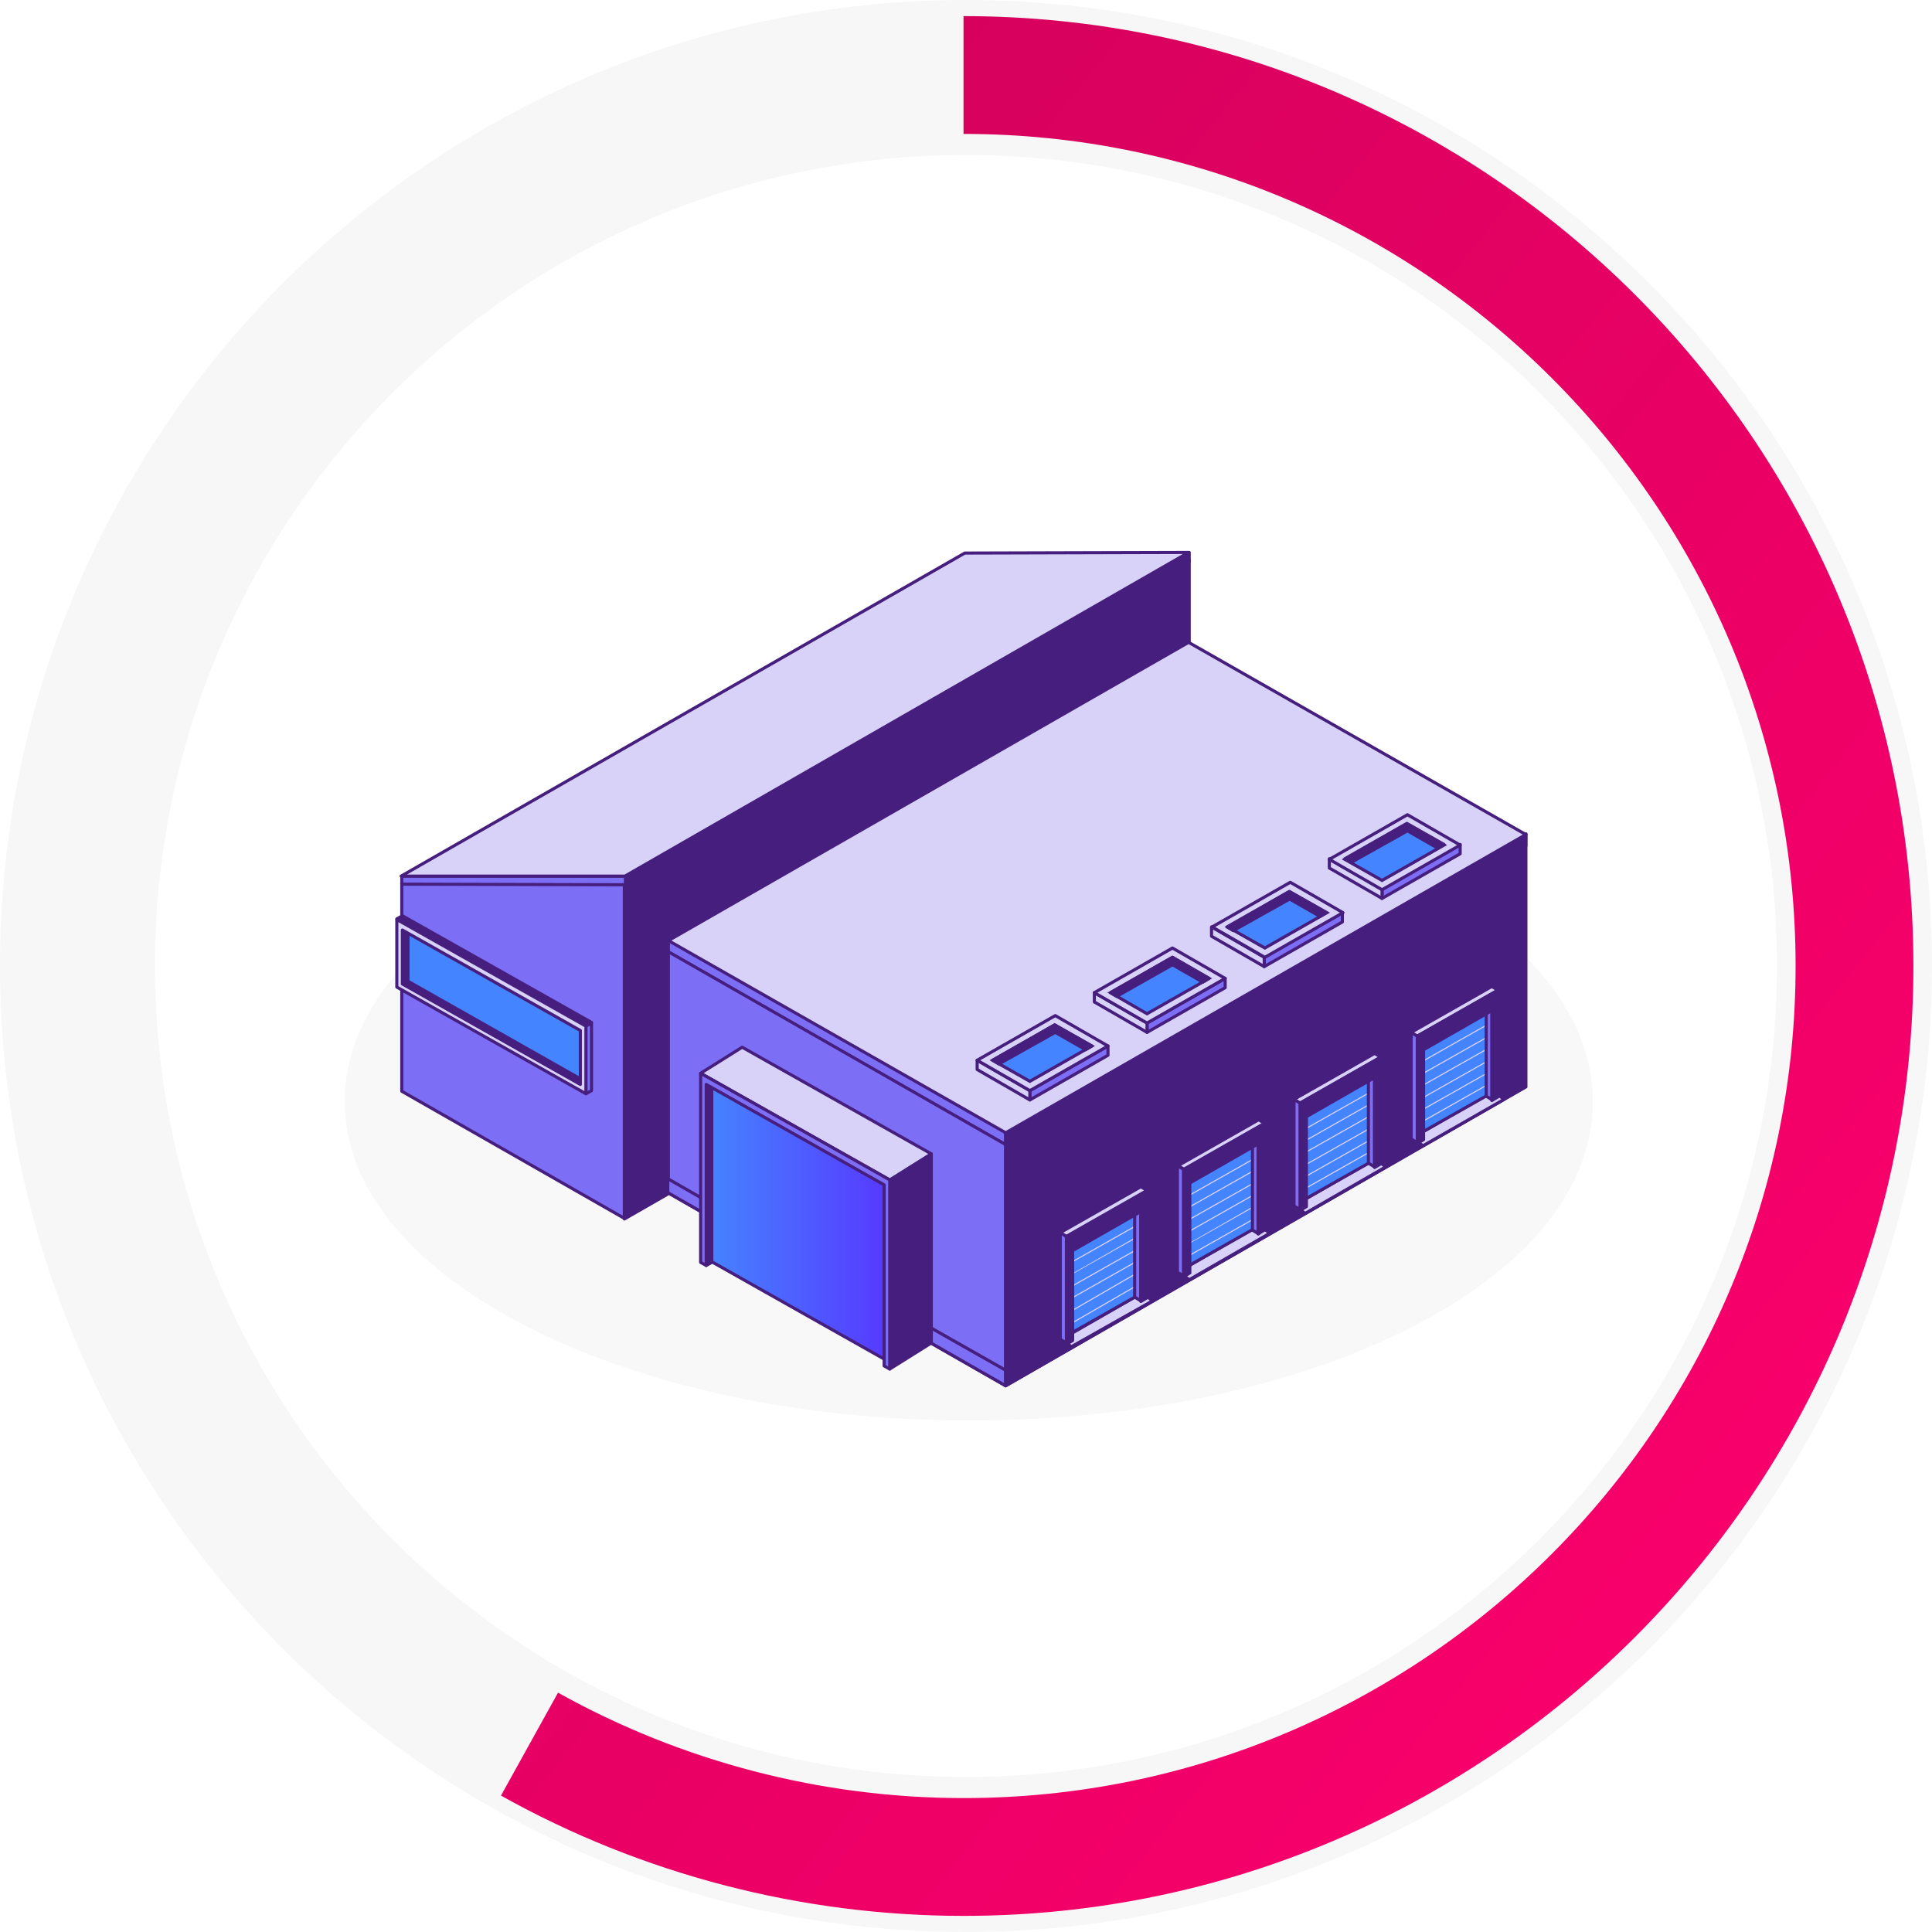 <?xml version="1.0" encoding="utf-8"?>
<!-- Generator: Adobe Illustrator 26.5.0, SVG Export Plug-In . SVG Version: 6.00 Build 0)  -->
<svg version="1.1" id="Livello_1" xmlns="http://www.w3.org/2000/svg" xmlns:xlink="http://www.w3.org/1999/xlink" x="0px" y="0px"
	 viewBox="0 0 311.6 311.6" style="enable-background:new 0 0 311.6 311.6;" xml:space="preserve">
<style type="text/css">
	.st0{fill-rule:evenodd;clip-rule:evenodd;fill:#F7F7F7;}
	.st1{fill:url(#SVGID_1_);}
	.st2{clip-path:url(#SVGID_00000060745510139614043880000001489240829960885897_);}
	.st3{fill:#E6E7E8;fill-opacity:0.3;}
	.st4{fill:#7D6EF6;stroke:#461E7D;stroke-width:0.5;stroke-linecap:round;stroke-linejoin:round;}
	.st5{fill:#461E7D;stroke:#461E7D;stroke-width:0.5;stroke-linecap:round;stroke-linejoin:round;}
	.st6{fill:#BDD3EB;}
	.st7{fill:#ACC5E4;}
	.st8{fill:#94B2DA;}
	.st9{fill:#88AAD5;}
	.st10{fill:#D8D2F9;stroke:#461E7D;stroke-width:0.5;stroke-linecap:round;stroke-linejoin:round;}
	
		.st11{fill:url(#SVGID_00000173878941567375015450000015415644656987243406_);stroke:#461E7D;stroke-width:0.5;stroke-miterlimit:10;}
	
		.st12{fill:url(#SVGID_00000152967319482771281150000002268622383928242084_);stroke:#461E7D;stroke-width:0.5;stroke-miterlimit:10;}
	.st13{fill:#AAC0E0;}
	
		.st14{fill:url(#SVGID_00000063605592894676528360000009943933045927950730_);stroke:#461E7D;stroke-width:0.5;stroke-miterlimit:10;}
	.st15{fill:#D8D2F9;}
	.st16{fill:#97B7DC;}
	.st17{fill:#466CA0;}
	
		.st18{fill:url(#SVGID_00000033369059042743205000000014085899312451679150_);stroke:#461E7D;stroke-width:0.5;stroke-miterlimit:10;}
	
		.st19{fill:url(#SVGID_00000146492003098459871010000012186634126140695999_);stroke:#461E7D;stroke-width:0.5;stroke-miterlimit:10;}
	
		.st20{fill:url(#SVGID_00000015330955585141832510000003144496915049309355_);stroke:#461E7D;stroke-width:0.5;stroke-miterlimit:10;}
	.st21{fill:#2A3767;}
	.st22{fill:#3D588E;}
	
		.st23{fill:url(#SVGID_00000160156729418229824610000005408927158249445295_);stroke:#461E7D;stroke-width:0.5;stroke-miterlimit:10;}
	
		.st24{fill:url(#SVGID_00000075153276810133131600000002285627846908925081_);stroke:#461E7D;stroke-width:0.5;stroke-miterlimit:10;}
	
		.st25{fill:url(#SVGID_00000080926514481092568490000015131812465017585577_);stroke:#461E7D;stroke-width:0.5;stroke-miterlimit:10;}
	
		.st26{fill:url(#SVGID_00000074420120731253852830000010971705274430050223_);stroke:#461E7D;stroke-width:0.5;stroke-miterlimit:10;}
</style>
<g>
	<path class="st0" d="M155.8,25C83.6,25,25,83.6,25,155.8s58.6,130.8,130.8,130.8c72.2,0,130.8-58.6,130.8-130.8S228,25,155.8,25z
		 M0,155.8C0,69.8,69.8,0,155.8,0s155.8,69.8,155.8,155.8s-69.8,155.8-155.8,155.8S0,241.8,0,155.8z"/>
</g>
<g>
	
		<linearGradient id="SVGID_1_" gradientUnits="userSpaceOnUse" x1="317.924" y1="27.364" x2="34.689" y2="254.087" gradientTransform="matrix(1 0 0 -1 0 312)">
		<stop  offset="1.741970e-03" style="stop-color:#FF006E"/>
		<stop  offset="1" style="stop-color:#CF015A"/>
	</linearGradient>
	<path class="st1" d="M155.4,309c-26.1,0-51.9-6.7-74.6-19.4L90,273c19.9,11.1,42.5,17,65.4,17c74,0,134.2-60.2,134.2-134.2
		c0-74-60.2-134.2-134.2-134.2v-19c84.5,0,153.2,68.7,153.2,153.2C308.6,240.3,239.8,309,155.4,309z"/>
</g>
<g>
	<defs>
		<rect id="SVGID_00000087412245790938128030000009223190518820462762_" x="52.9" y="81" width="204" height="151"/>
	</defs>
	<clipPath id="SVGID_00000023973404967996275630000012095947570021835164_">
		<use xlink:href="#SVGID_00000087412245790938128030000009223190518820462762_"  style="overflow:visible;"/>
	</clipPath>
	<g style="clip-path:url(#SVGID_00000023973404967996275630000012095947570021835164_);">
		<path class="st3" d="M156.2,229.1c55.8,0,100.7-22.7,100.7-51.4s-44.9-51.4-100.7-51.4c-55.8,0-100.6,22.7-100.6,51.4
			S101.5,229.1,156.2,229.1z"/>
		<path class="st4" d="M64.8,176l35.9,20.5v-53.9l-35.9-0.1V176z"/>
		<path class="st5" d="M191.8,90.4l-91.1,52.3v53.9l91.1-52.3V90.4z"/>
		<path class="st4" d="M107.8,192.4l54.4,31.1v-40.9l-54.4-31V192.4z"/>
		<path class="st5" d="M246.1,134.5l-83.9,48.1v40.9l83.9-48.2V134.5z"/>
		<path class="st4" d="M107.8,153.5l54.4,31.1v-2l-54.4-31V153.5z"/>
		<path class="st5" d="M246.1,134.5l-83.9,48.1v2l83.9-48.2V134.5z"/>
		<path class="st6" d="M162.2,223.6L162.2,223.6L162.2,223.6L162.2,223.6z"/>
		<path class="st4" d="M162.2,223.5l-18.7-10.7v-2.4l18.7,10.6V223.5z"/>
		<path class="st7" d="M162.2,223.5v-2.4l0,0l0,0V223.5z"/>
		<path class="st4" d="M113.2,195.5l-5.4-3.1l-0.1,0v-2.3l5.4,3.1V195.5z"/>
		<path class="st8" d="M162.2,223.6L162.2,223.6L162.2,223.6L162.2,223.6z"/>
		<path class="st5" d="M162.2,223.5v-2.4l0,0l9-5.2l1.6,1.2l13-7.4l-1.7-1.3l5.9-3.4l1.7,1.3l13-7.4l-1.7-1.3l5.7-3.3l1.7,1.3
			l13-7.4l-1.7-1.3l5.9-3.4l1.7,1.3l13-7.4l-1.8-1.3l5.3-3.1v2.4L162.2,223.5z"/>
		<path class="st9" d="M162.2,223.5L162.2,223.5l0-2.4l0,0l0,0L162.2,223.5L162.2,223.5z"/>
		<path class="st10" d="M191.7,103.6l-83.9,48.1l54.4,31l83.9-48.1L191.7,103.6z"/>
		
			<linearGradient id="SVGID_00000025439069689689364690000016291479532111052176_" gradientUnits="userSpaceOnUse" x1="113.198" y1="115.407" x2="143.517" y2="115.407" gradientTransform="matrix(1 0 0 -1 0 312)">
			<stop  offset="3.000000e-02" style="stop-color:#4584FF"/>
			<stop  offset="1" style="stop-color:#5738FF"/>
		</linearGradient>
		
			<path style="fill:url(#SVGID_00000025439069689689364690000016291479532111052176_);stroke:#461E7D;stroke-width:0.5;stroke-miterlimit:10;" d="
			M113.2,173.4v29.2l30.3,17.1v-29.2L113.2,173.4z"/>
		<path class="st5" d="M150.2,216.6l-6.7,4.2v-30.5l6.7-4.2V216.6z"/>
		<path class="st5" d="M114.8,203.6l-0.9,0.5v-30.5l0.9-0.5V203.6z"/>
		<path class="st10" d="M119.7,168.9l-6.7,4.2l30.5,17.2l6.7-4.2L119.7,168.9z"/>
		<path class="st4" d="M143.5,190.4v-0.1L113,173.1v30.5l0.9,0.5v-29.2l28.7,16.2v29.2l0.9,0.5V190.4z"/>
		
			<linearGradient id="SVGID_00000177484246496850246850000016570523620160801443_" gradientUnits="userSpaceOnUse" x1="84.213" y1="150.013" x2="1359.423" y2="150.013" gradientTransform="matrix(1 0 0 -1 0 312)">
			<stop  offset="3.000000e-02" style="stop-color:#4584FF"/>
			<stop  offset="1" style="stop-color:#5738FF"/>
		</linearGradient>
		
			<path style="fill:url(#SVGID_00000177484246496850246850000016570523620160801443_);stroke:#461E7D;stroke-width:0.5;stroke-miterlimit:10;" d="
			M64.2,148.6v9.6l30.3,17.1v-9.7L64.2,148.6z"/>
		<path class="st4" d="M95.4,175.9l-0.9,0.5v-10.9l0.9-0.5V175.9z"/>
		<path class="st5" d="M65.8,159.2l-0.9,0.5v-10.9l0.9-0.5V159.2z"/>
		<path class="st5" d="M64.9,147.7l-0.9,0.5l30.5,17.2l0.9-0.5L64.9,147.7z"/>
		<path class="st5" d="M65.7,158.2l-0.9,0.5L93.6,175l0.9-0.5L65.7,158.2z"/>
		<path class="st10" d="M64.9,158.7V150l28.7,16.2v8.7L64.9,158.7L64.9,158.7z M64,148.3v10.9l30.5,17.2v-10.9L64,148.3L64,148.3z"
			/>
		<path class="st4" d="M64.8,142.6l36.1,0.1v-1.4l-36.1,0V142.6z"/>
		<path class="st5" d="M191.8,89.1l-90.9,52.2v1.4l90.9-52.2V89.1z"/>
		<path class="st10" d="M155.6,89.2l-90.9,52.1l36.1,0l90.9-52.2L155.6,89.2z"/>
		<path class="st13" d="M227.7,183.5L227.7,183.5l13-7.5l0,0L227.7,183.5z"/>
		<path class="st10" d="M229.5,184.8l-1.7-1.3l13-7.5l1.8,1.3L229.5,184.8z"/>
		
			<linearGradient id="SVGID_00000101088986319207926930000018068623941582072216_" gradientUnits="userSpaceOnUse" x1="3169.383" y1="140.436" x2="3398.803" y2="140.436" gradientTransform="matrix(1 0 0 -1 0 312)">
			<stop  offset="3.000000e-02" style="stop-color:#4584FF"/>
			<stop  offset="1" style="stop-color:#5738FF"/>
		</linearGradient>
		
			<path style="fill:url(#SVGID_00000101088986319207926930000018068623941582072216_);stroke:#461E7D;stroke-width:0.5;stroke-miterlimit:10;" d="
			M241.4,160v15.8l-12.9,7.3v-15.8L241.4,160z"/>
		<path class="st15" d="M241.4,174v0.2l-12.9,7.3v-0.2L241.4,174z"/>
		<path class="st15" d="M241.4,172.1v0.2l-12.9,7.3v-0.2L241.4,172.1z"/>
		<path class="st15" d="M241.4,170.2v0.2l-12.9,7.3v-0.2L241.4,170.2z"/>
		<path class="st15" d="M241.4,168.2v0.2l-12.9,7.3v-0.2L241.4,168.2z"/>
		<path class="st15" d="M241.4,166.3v0.2l-12.9,7.3v-0.2L241.4,166.3z"/>
		<path class="st15" d="M241.4,164.3v0.2l-12.9,7.3v-0.2L241.4,164.3z"/>
		<path class="st16" d="M241.4,162.4v0.2l-12.9,7.3v-0.2L241.4,162.4z"/>
		<path class="st17" d="M241.4,162.2v0.2l-12.9,7.3v-0.2L241.4,162.2z"/>
		<path class="st4" d="M227.6,183.7l1,0.6v-17.2l-1-0.6V183.7z"/>
		<path class="st4" d="M239.7,176.8l1,0.6v-17.2l-1-0.6V176.8z"/>
		<path class="st10" d="M240.6,159.1l1,0.6l-13,7.4l-1-0.6L240.6,159.1z"/>
		<path class="st5" d="M228.6,167.2v-0.1l13-7.4v17.2l-1,0.6v-14.5l-11,6.3v14.5l-1,0.6V167.2z"/>
		<path class="st10" d="M210.5,195.7l-1.7-1.3l13-7.5l1.7,1.3L210.5,195.7z"/>
		
			<linearGradient id="SVGID_00000037681319126121968360000002833275072321391501_" gradientUnits="userSpaceOnUse" x1="2814.063" y1="129.621" x2="3043.743" y2="129.621" gradientTransform="matrix(1 0 0 -1 0 312)">
			<stop  offset="3.000000e-02" style="stop-color:#4584FF"/>
			<stop  offset="1" style="stop-color:#5738FF"/>
		</linearGradient>
		
			<path style="fill:url(#SVGID_00000037681319126121968360000002833275072321391501_);stroke:#461E7D;stroke-width:0.5;stroke-miterlimit:10;" d="
			M222.5,170.8v15.8l-12.9,7.3v-15.8L222.5,170.8z"/>
		<path class="st15" d="M222.5,184.8v0.2l-12.9,7.3v-0.2L222.5,184.8z"/>
		<path class="st15" d="M222.5,182.9v0.2l-12.9,7.3v-0.2L222.5,182.9z"/>
		<path class="st15" d="M222.5,181v0.2l-12.9,7.3v-0.2L222.5,181z"/>
		<path class="st15" d="M222.5,179v0.2l-12.9,7.3v-0.2L222.5,179z"/>
		<path class="st15" d="M222.5,177.1v0.2l-12.9,7.3v-0.2L222.5,177.1z"/>
		<path class="st15" d="M222.5,175.2v0.2l-12.9,7.3v-0.2L222.5,175.2z"/>
		<path class="st16" d="M222.5,173.2v0.2l-12.9,7.3v-0.3L222.5,173.2z"/>
		<path class="st17" d="M222.5,173v0.2l-12.9,7.3v-0.2L222.5,173z"/>
		<path class="st4" d="M208.7,194.5l1,0.6v-17.2l-1-0.6V194.5z"/>
		<path class="st4" d="M220.7,187.6l1,0.6V171l-1-0.6V187.6z"/>
		<path class="st10" d="M221.7,169.9l1,0.6l-13,7.4l-1-0.6L221.7,169.9z"/>
		<path class="st5" d="M209.7,178v-0.1l13-7.4v17.2l-1,0.6v-14.5l-11,6.3v14.5l-1,0.6V178z"/>
		<path class="st10" d="M191.8,206.4l-1.7-1.3l13-7.5l1.7,1.3L191.8,206.4z"/>
		
			<linearGradient id="SVGID_00000132809114951141104500000016022445376661863859_" gradientUnits="userSpaceOnUse" x1="2460.653" y1="118.9" x2="2690.333" y2="118.9" gradientTransform="matrix(1 0 0 -1 0 312)">
			<stop  offset="3.000000e-02" style="stop-color:#4584FF"/>
			<stop  offset="1" style="stop-color:#5738FF"/>
		</linearGradient>
		
			<path style="fill:url(#SVGID_00000132809114951141104500000016022445376661863859_);stroke:#461E7D;stroke-width:0.5;stroke-miterlimit:10;" d="
			M203.8,181.5v15.8l-12.9,7.3v-15.8L203.8,181.5z"/>
		<path class="st15" d="M203.8,195.6v0.2l-12.9,7.3v-0.2L203.8,195.6z"/>
		<path class="st15" d="M203.8,193.6v0.2l-12.9,7.3V201L203.8,193.6z"/>
		<path class="st15" d="M203.8,191.7v0.2l-12.9,7.3V199L203.8,191.7z"/>
		<path class="st15" d="M203.8,189.8v0.2l-12.9,7.3v-0.2L203.8,189.8z"/>
		<path class="st15" d="M203.8,187.8v0.2l-12.9,7.3v-0.2L203.8,187.8z"/>
		<path class="st15" d="M203.8,185.9v0.2l-12.9,7.3v-0.2L203.8,185.9z"/>
		<path class="st16" d="M203.8,183.9v0.3l-12.9,7.3v-0.2L203.8,183.9z"/>
		<path class="st17" d="M203.8,183.7v0.2l-12.9,7.3v-0.2L203.8,183.7z"/>
		<path class="st4" d="M189.9,205.2l1,0.6v-17.2l-1-0.6V205.2z"/>
		<path class="st4" d="M202,198.4l1,0.6v-17.2l-1-0.6V198.4z"/>
		<path class="st10" d="M203,180.6l1,0.6l-13,7.4l-1-0.6L203,180.6z"/>
		<path class="st5" d="M190.9,188.7v-0.1l13-7.4v17.2l-1,0.6v-14.5l-11,6.3v14.5l-1,0.6V188.7z"/>
		<path class="st10" d="M172.8,217.2l-1.6-1.2l13-7.5l1.7,1.3L172.8,217.2z"/>
		
			<linearGradient id="SVGID_00000150807277284677436250000004109089232086496165_" gradientUnits="userSpaceOnUse" x1="2102.743" y1="108.086" x2="2332.163" y2="108.086" gradientTransform="matrix(1 0 0 -1 0 312)">
			<stop  offset="3.000000e-02" style="stop-color:#4584FF"/>
			<stop  offset="1" style="stop-color:#5738FF"/>
		</linearGradient>
		
			<path style="fill:url(#SVGID_00000150807277284677436250000004109089232086496165_);stroke:#461E7D;stroke-width:0.5;stroke-miterlimit:10;" d="
			M184.8,192.4v15.8l-12.9,7.3v-15.8L184.8,192.4z"/>
		<path class="st15" d="M184.8,206.4v0.2L172,214v-0.2L184.8,206.4z"/>
		<path class="st15" d="M184.8,204.4v0.2L172,212v-0.2L184.8,204.4z"/>
		<path class="st15" d="M184.8,202.5v0.2l-12.9,7.3v-0.2L184.8,202.5z"/>
		<path class="st15" d="M184.8,200.6v0.2l-12.9,7.3v-0.2L184.8,200.6z"/>
		<path class="st15" d="M184.8,198.6v0.2l-12.9,7.3V206L184.8,198.6z"/>
		<path class="st15" d="M184.8,196.7v0.2l-12.9,7.3V204L184.8,196.7z"/>
		<path class="st16" d="M184.8,194.8v0.2l-12.9,7.3v-0.2L184.8,194.8z"/>
		<path class="st17" d="M184.8,194.5v0.2l-12.9,7.3v-0.2L184.8,194.5z"/>
		<path class="st4" d="M171,216l1,0.6v-17.2l-1-0.6V216z"/>
		<path class="st4" d="M183,209.2l1,0.6v-17.2l-1-0.6V209.2z"/>
		<path class="st10" d="M184,191.4l1,0.6l-13,7.4l-1-0.6L184,191.4z"/>
		<path class="st5" d="M172,199.6v-0.1l13-7.4v17.2l-1,0.6v-14.5l-11,6.3v14.5l-1,0.6V199.6z"/>
		<path class="st21" d="M179.7,172.6L179.7,172.6L179.7,172.6z"/>
		<path class="st22" d="M234.1,141.4L234.1,141.4L234.1,141.4L234.1,141.4L234.1,141.4z"/>
		<path class="st4" d="M222.9,143.4v1.5l12.6-7.2v-1.5L222.9,143.4z"/>
		<path class="st10" d="M222.9,143.4v1.5l-8.5-4.9v-1.5L222.9,143.4z"/>
		<path class="st10" d="M214.4,138.6l8.5,4.9l12.6-7.2l-8.5-4.9L214.4,138.6z"/>
		
			<linearGradient id="SVGID_00000012452254155179889540000012952599799604988832_" gradientUnits="userSpaceOnUse" x1="3615.113" y1="174.587" x2="3969.743" y2="174.587" gradientTransform="matrix(1 0 0 -1 0 312)">
			<stop  offset="3.000000e-02" style="stop-color:#4584FF"/>
			<stop  offset="1" style="stop-color:#5738FF"/>
		</linearGradient>
		
			<path style="fill:url(#SVGID_00000012452254155179889540000012952599799604988832_);stroke:#461E7D;stroke-width:0.5;stroke-miterlimit:10;" d="
			M216.9,138.6l10-5.7l6,3.4l-10,5.7L216.9,138.6z"/>
		<path class="st5" d="M227,134l4.9,2.8l1-0.6l-6-3.4l-10,5.7l1,0.6L227,134z"/>
		<path class="st4" d="M203.9,154.4v1.5l12.6-7.2v-1.5L203.9,154.4z"/>
		<path class="st10" d="M203.9,154.4v1.5l-8.5-4.9v-1.5L203.9,154.4z"/>
		<path class="st10" d="M195.5,149.5l8.5,4.9l12.6-7.2l-8.5-4.9L195.5,149.5z"/>
		
			<linearGradient id="SVGID_00000181775864032479408720000001999309438495008409_" gradientUnits="userSpaceOnUse" x1="3174.993" y1="163.638" x2="3529.303" y2="163.638" gradientTransform="matrix(1 0 0 -1 0 312)">
			<stop  offset="3.000000e-02" style="stop-color:#4584FF"/>
			<stop  offset="1" style="stop-color:#5738FF"/>
		</linearGradient>
		
			<path style="fill:url(#SVGID_00000181775864032479408720000001999309438495008409_);stroke:#461E7D;stroke-width:0.5;stroke-miterlimit:10;" d="
			M198,149.5l10-5.7l6,3.4l-10,5.7L198,149.5z"/>
		<path class="st5" d="M208,145l4.9,2.8l1-0.6l-6-3.4l-10,5.7l1,0.6L208,145z"/>
		<path class="st4" d="M185,165v1.5l12.6-7.2v-1.5L185,165z"/>
		<path class="st10" d="M185,165v1.5l-8.5-4.9v-1.5L185,165z"/>
		<path class="st10" d="M176.5,160.1l8.5,4.9l12.6-7.2l-8.5-4.9L176.5,160.1z"/>
		
			<linearGradient id="SVGID_00000005988633564332622500000015744331294610639502_" gradientUnits="userSpaceOnUse" x1="2736.223" y1="153.051" x2="3090.523" y2="153.051" gradientTransform="matrix(1 0 0 -1 0 312)">
			<stop  offset="3.000000e-02" style="stop-color:#4584FF"/>
			<stop  offset="1" style="stop-color:#5738FF"/>
		</linearGradient>
		
			<path style="fill:url(#SVGID_00000005988633564332622500000015744331294610639502_);stroke:#461E7D;stroke-width:0.5;stroke-miterlimit:10;" d="
			M179.1,160.1l10-5.7l5.9,3.4l-10,5.7L179.1,160.1z"/>
		<path class="st5" d="M189.1,155.6l4.9,2.8l1-0.6l-5.9-3.4l-10,5.7l1,0.6L189.1,155.6z"/>
		<path class="st4" d="M166.1,175.9v1.5l12.6-7.2v-1.5L166.1,175.9z"/>
		<path class="st10" d="M166.1,175.9v1.5l-8.5-4.9V171L166.1,175.9z"/>
		<path class="st10" d="M157.6,171l8.5,4.9l12.6-7.2l-8.5-4.9L157.6,171z"/>
		
			<linearGradient id="SVGID_00000008108248683340270420000015005751646777780388_" gradientUnits="userSpaceOnUse" x1="2297.623" y1="142.101" x2="2651.923" y2="142.101" gradientTransform="matrix(1 0 0 -1 0 312)">
			<stop  offset="3.000000e-02" style="stop-color:#4584FF"/>
			<stop  offset="1" style="stop-color:#5738FF"/>
		</linearGradient>
		
			<path style="fill:url(#SVGID_00000008108248683340270420000015005751646777780388_);stroke:#461E7D;stroke-width:0.5;stroke-miterlimit:10;" d="
			M160.1,171l10-5.7l6,3.4l-10,5.7L160.1,171z"/>
		<path class="st5" d="M170.2,166.5l4.9,2.8l1-0.6l-6-3.4l-10,5.7l1,0.6L170.2,166.5z"/>
	</g>
</g>
</svg>
